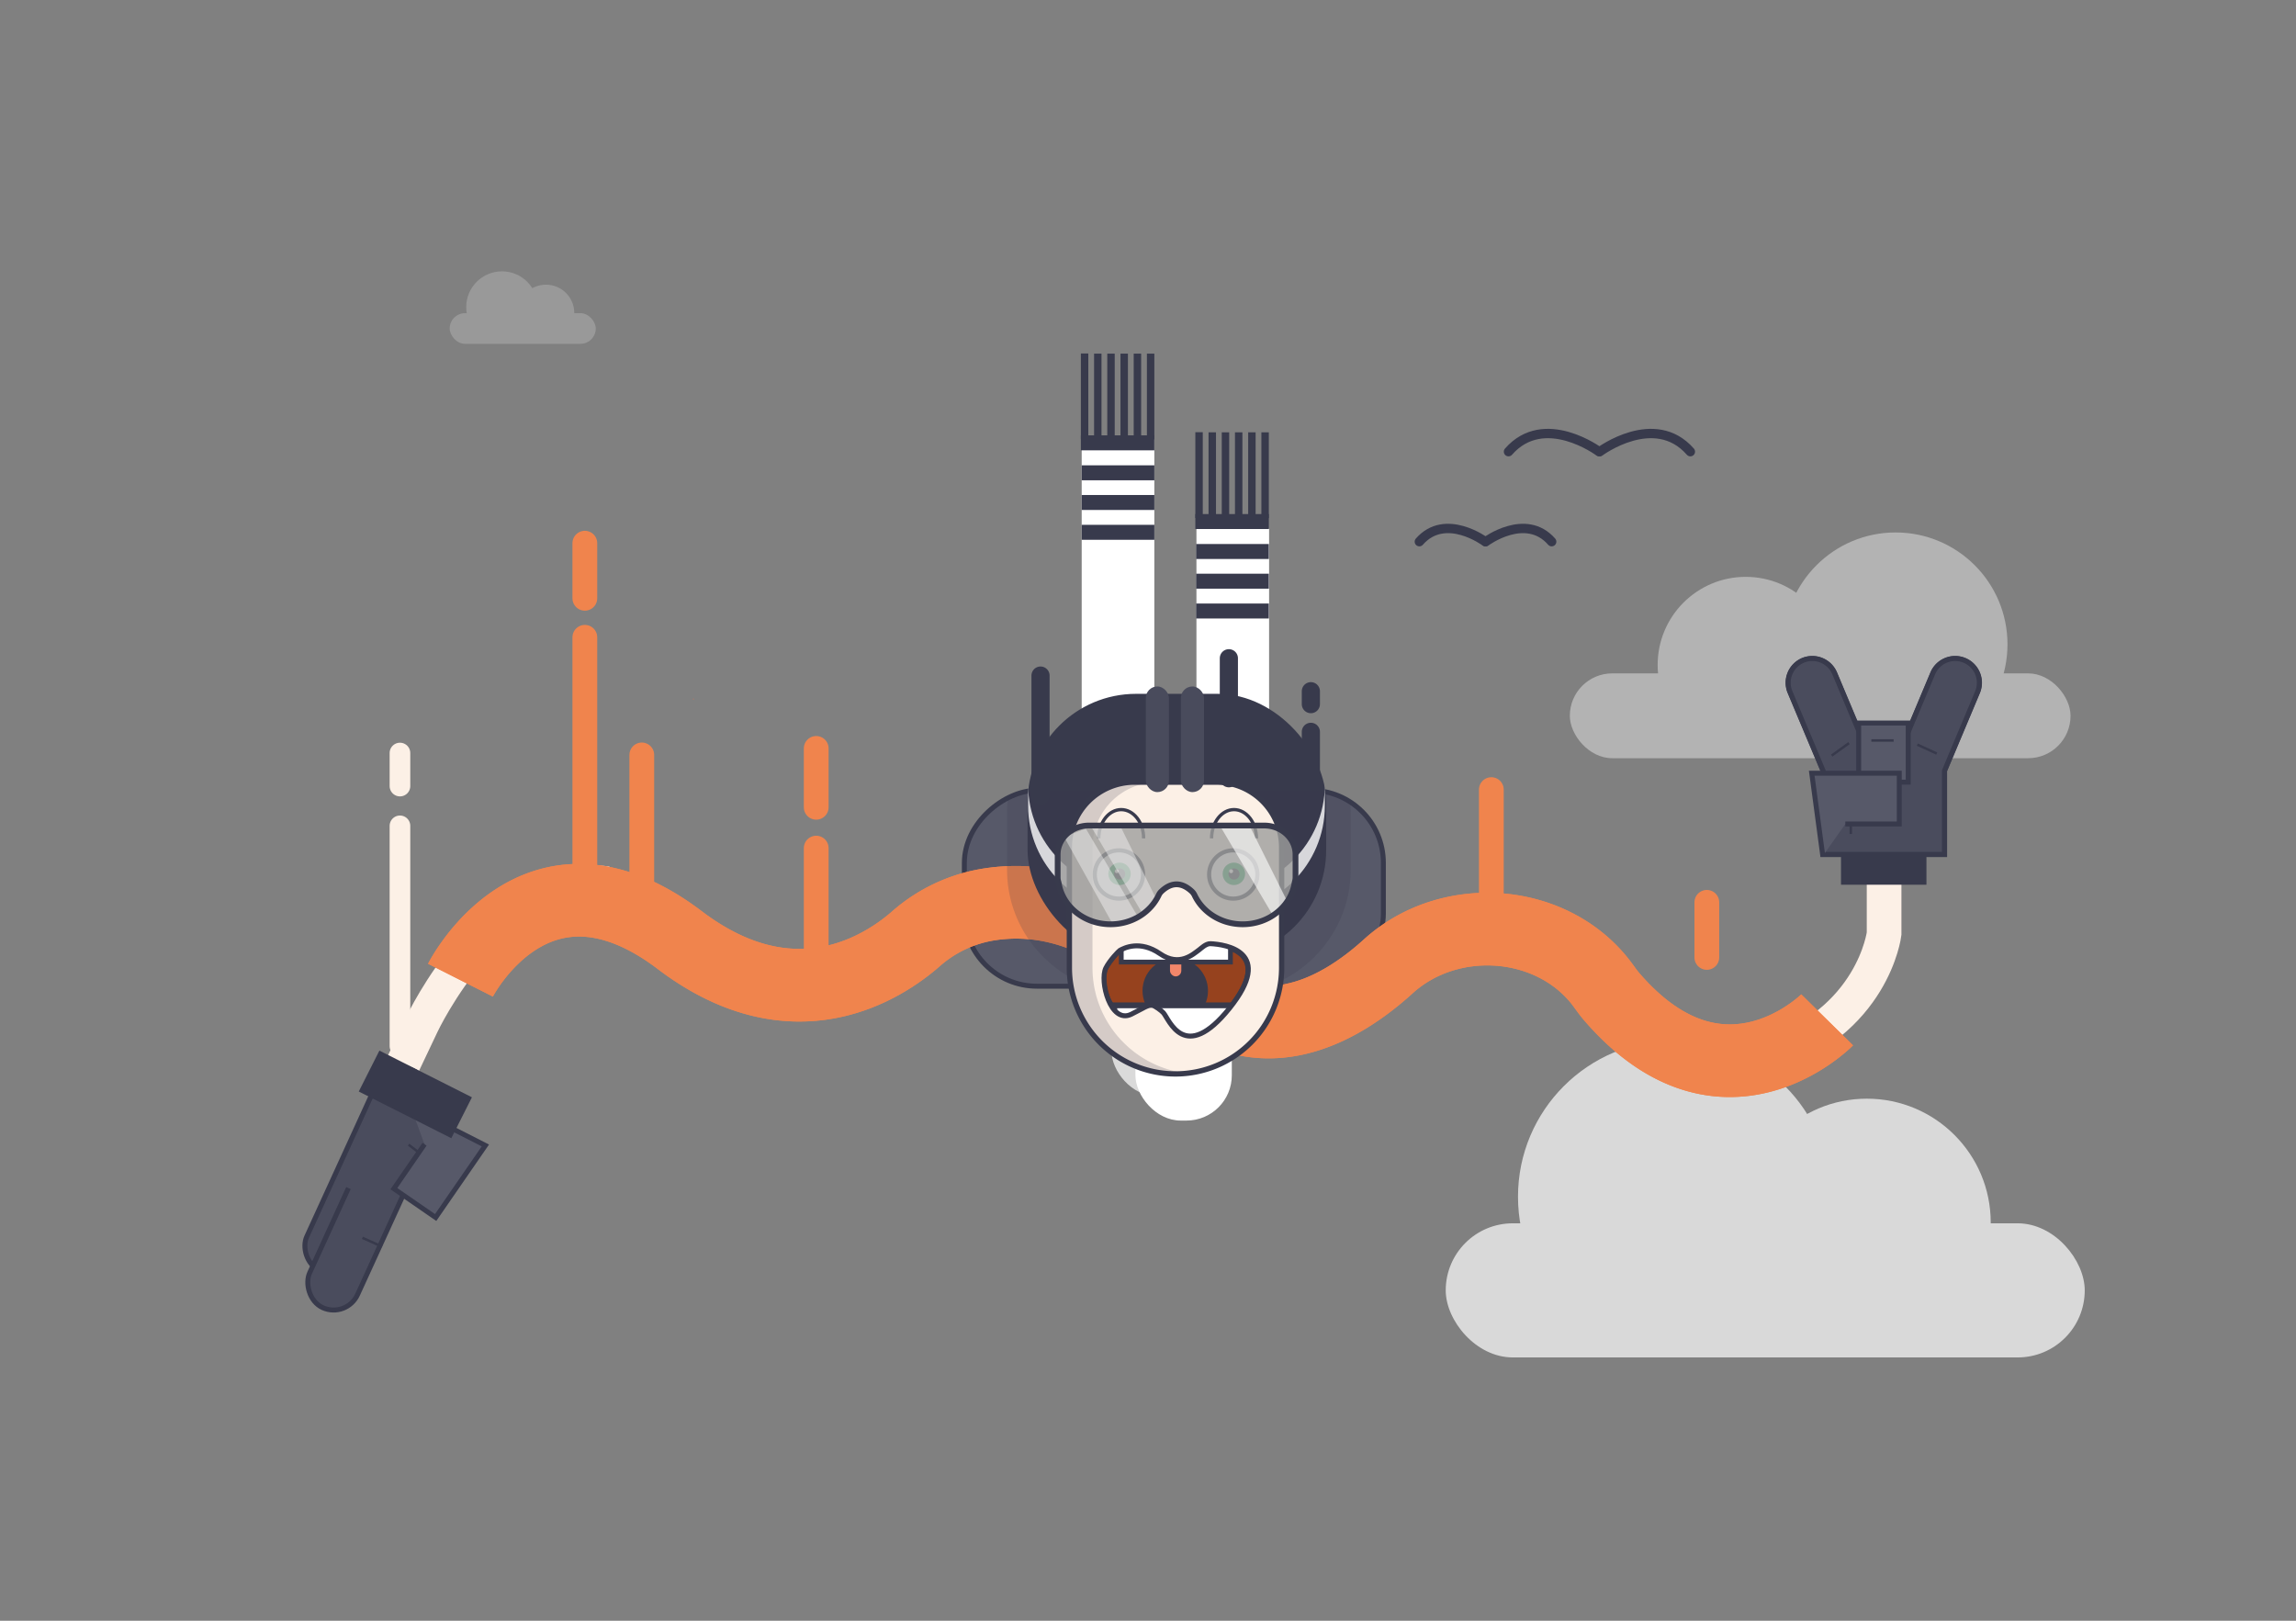 <svg xmlns="http://www.w3.org/2000/svg" xmlns:xlink="http://www.w3.org/1999/xlink" viewBox="0 0 2781.28 1963.31"><rect x="0" y="0" width="2781.28" height="1963.31" fill="#808080" stroke="none"/><defs><clipPath id="a"><path d="M1356.32,1151.37c5.73-3.37,24.89-12.61,48.87,3.91,23.58,16.25,40.13.59,47.63-4.91,2-1.44,8-7.5,13.5-7.25,17.75.81,78.48,9.22,23.06,78.22-54.57,67.94-73.06,13.53-80.06,5.53-2.1-2.4-10.11-8.49-13.25-9-5.89-.95-10.24,3.19-25.75,10.75-25.26,12.31-38.52-40.46-30.75-56C1344.29,1163.18,1355.47,1151.87,1356.32,1151.37Z" style="fill:none;stroke:#383a4c;stroke-miterlimit:10;stroke-width:6px"/></clipPath></defs><title>parachute-01</title><g style="isolation:isolate"><g style="opacity:0.7"><rect x="1751.29" y="1481.85" width="774.07" height="162.46" rx="81.23" ry="81.23" style="fill:#fff"/><circle cx="2028.31" cy="1449.64" r="189.47" style="fill:#fff"/><circle cx="2261.44" cy="1480.91" r="150.04" style="fill:#fff"/></g><line x1="1354.32" y1="529.37" x2="1354.32" y2="1155.37" style="fill:none;stroke:#fff;stroke-miterlimit:10;stroke-width:88px"/><line x1="1493.32" y1="640.37" x2="1493.32" y2="1155.37" style="fill:none;stroke:#fff;stroke-miterlimit:10;stroke-width:88px"/><g style="opacity:0.4"><rect x="1901.62" y="815.69" width="606.56" height="102.77" rx="51.38" ry="51.38" style="fill:#fff"/><circle cx="2114.7" cy="805.45" r="106.69" style="fill:#fff"/><circle cx="2296.26" cy="780.51" r="135.53" style="fill:#fff"/></g><path d="M480.68,1304.93l30.23-63.78s88.18-188.84,224.55-170.7" style="fill:none;stroke:#fcf0e6;stroke-miterlimit:10;stroke-width:42px"/><path d="M2282.32,1060.37V1131s-13,107.42-144,149.42" style="fill:none;stroke:#fcf0e6;stroke-miterlimit:10;stroke-width:42px"/><rect x="2230.12" y="1016.2" width="103.49" height="55.5" style="fill:#383a4c"/><path d="M2379.67,800h0a29.33,29.33,0,0,0-38.29,15.65L2311,888H2252.7l-30.33-72.28A29.33,29.33,0,0,0,2184.08,800h0a29.33,29.33,0,0,0-15.65,38.29l40,95.2V1035h147V933.52l40-95.2A29.33,29.33,0,0,0,2379.67,800Z" style="fill:#fcf0e6;stroke:#383a4c;stroke-miterlimit:10;stroke-width:6.427px"/><path d="M2379.67,800h0a29.33,29.33,0,0,0-38.29,15.65L2311,888H2252.7l-30.33-72.28A29.33,29.33,0,0,0,2184.08,800h0a29.33,29.33,0,0,0-15.65,38.29l40,95.2V1035h147V933.52l40-95.2A29.33,29.33,0,0,0,2379.67,800Z" style="fill:#575969;stroke:#383a4c;stroke-miterlimit:10;stroke-width:6px"/><path d="M2379.67,800h0a29.33,29.33,0,0,0-38.29,15.65L2311,888H2252.7l-30.33-72.28A29.33,29.33,0,0,0,2184.08,800h0a29.33,29.33,0,0,0-15.65,38.29l40,95.2V1035h147V933.52l40-95.2A29.33,29.33,0,0,0,2379.67,800Z" style="fill:#383a4c;opacity:0.4"/><rect x="2251.54" y="875.83" width="60" height="71.63" style="fill:#575969;stroke:#383a4c;stroke-miterlimit:10;stroke-width:6px"/><polyline points="2208.07 1036.87 2194.66 936.62 2300.71 936.62 2300.71 998.12 2235.32 998.12" style="fill:#575969;stroke:#383a4c;stroke-miterlimit:10;stroke-width:6px"/><line x1="2323.95" y1="902.6" x2="2344.7" y2="912.15" style="fill:#fcf0e6;stroke:#383a4c;stroke-linecap:square;stroke-miterlimit:10;stroke-width:3px"/><line x1="2220.07" y1="914.4" x2="2238.58" y2="901.01" style="fill:#fcf0e6;stroke:#383a4c;stroke-linecap:square;stroke-miterlimit:10;stroke-width:3px"/><line x1="2241.99" y1="998.2" x2="2241.99" y2="1008.7" style="fill:#fcf0e6;stroke:#383a4c;stroke-linecap:square;stroke-miterlimit:10;stroke-width:3px"/><line x1="2268.37" y1="896.96" x2="2292.37" y2="896.96" style="fill:#fcf0e6;stroke:#383a4c;stroke-linecap:square;stroke-miterlimit:10;stroke-width:3px"/><rect x="1303.33" y="822.21" width="237.26" height="507.57" rx="87.88" ry="87.88" transform="translate(345.97 2497.95) rotate(-90)" style="fill:#575969;stroke:#383a4c;stroke-miterlimit:10;stroke-width:6px"/><path d="M557.79,1187.32s91.44-180.62,265.69-48.48c138.47,105,247.52,32.27,286.47-2a175.33,175.33,0,0,1,90.27-41.59c55.3-8.13,135.44,2.41,220.2,88.2,98.86,100.06,200.51,42.28,261.33-12.91,73.42-66.63,195.28-58.37,256.21,17.91,4.83,6.05,9.2,12.88,14.7,19.24,134.68,155.72,260.68,27.72,260.68,27.72" style="fill:none;stroke:#f0844d;stroke-miterlimit:10;stroke-width:88px"/><rect x="1346.41" y="1200.4" width="116.76" height="127.49" rx="54.89" ry="54.89" style="fill:#dadada"/><rect x="1375.41" y="1229.9" width="116.76" height="127.49" rx="54.89" ry="54.89" style="fill:#fff"/><path d="M557.79,1187.32s91.44-180.62,265.69-48.48c138.47,105,247.52,32.27,286.47-2a175.33,175.33,0,0,1,90.27-41.59c55.3-8.13,135.44,2.41,220.2,88.2,98.86,100.06,200.51,42.28,261.33-12.91,73.42-66.63,195.28-58.37,256.21,17.91,4.83,6.05,9.2,12.88,14.7,19.24,134.68,155.72,260.68,27.72,260.68,27.72" style="fill:none;stroke:#f0844d;stroke-miterlimit:10;stroke-width:88px"/><rect x="1250.42" y="846.14" width="350.4" height="309.25" rx="125.73" ry="125.73" style="fill:#383a4c;stroke:#383a4c;stroke-miterlimit:10;stroke-width:11.333px"/><path d="M1475.86,1079.41H1374.38c-70.93,0-129-58-129-129v25.64c0,70.93,58,129,129,129h101.48c70.93,0,129-58,129-129V950.45C1604.82,1021.37,1546.79,1079.41,1475.86,1079.41Z" style="fill:#fff"/><path d="M1256.05,957.36a87.06,87.06,0,0,0-34.71,7.19,149,149,0,0,0-1.42,20.44v68.65c0,64.93,42,120.53,100.17,141H1536c58.17-20.45,100.17-76,100.17-141V985c0-4.54-.22-9-.62-13.46a87.2,87.2,0,0,0-47.7-14.17Z" style="fill:#383a4c;opacity:0.2"/><path d="M1374.37,947.46h99.15a79,79,0,0,1,79,79v145.85a128.56,128.56,0,0,1-128.56,128.56h0a128.56,128.56,0,0,1-128.56-128.56V1026.44a79,79,0,0,1,79-79Z" style="fill:#fcf0e6;stroke:#383a4c;stroke-miterlimit:10;stroke-width:6.427px"/><path d="M1323.39,1172.29V1026.44a79.21,79.21,0,0,1,79-79h-28a79.21,79.21,0,0,0-79,79v145.85c0,70.71,57.85,128.56,128.56,128.56h0a128.45,128.45,0,0,0,14-.77C1373.76,1293,1323.39,1238.27,1323.39,1172.29Z" style="fill:#383a4c;opacity:0.2"/><g style="clip-path:url(#a)"><circle cx="1487.16" cy="1197.69" r="36.66" style="fill:#383a4c;stroke:#383a4c;stroke-miterlimit:10;stroke-width:6px"/><rect x="1378.76" y="1139.04" width="142.67" height="31.33" style="fill:#fff;stroke:#383a4c;stroke-miterlimit:10;stroke-width:6px"/><rect x="1378.76" y="1222.79" width="142.67" height="31.33" style="fill:#fff;stroke:#383a4c;stroke-miterlimit:10;stroke-width:6px"/><path d="M1357.21,1150.16c5.73-3.37,21.85-7.71,48,5.12,25.13,12.34,40.52,1.44,46.88-5.41,1.65-1.78,9.82-5.82,12.25-5.75,17.77.48,80.48,8.22,25.06,77.22-54.57,67.94-76.11,17.61-81.07,2.17a8.46,8.46,0,0,0-6.71-5.76c-5.89-.95-16.52-.72-32,6.84-25.26,12.31-38.21-35.62-30.44-51.16C1343.85,1164,1356.35,1150.66,1357.21,1150.16Z" style="fill:#96421e;stroke:#383a4c;stroke-miterlimit:10;stroke-width:6px"/><circle cx="1423.66" cy="1200.19" r="36.66" style="fill:#383a4c;stroke:#383a4c;stroke-miterlimit:10;stroke-width:6px"/><circle cx="1423.66" cy="1200.19" r="36.66" style="fill:#383a4c"/><path d="M1418.56,1460.54a39,39,0,0,0-38.12,31,38.94,38.94,0,0,0,76.23,0A39,39,0,0,0,1418.56,1460.54Z" style="fill:#21232d"/><rect x="1417.28" y="1151.35" width="13.71" height="31.41" rx="6.85" ry="6.85" style="fill:#f1866a"/><rect x="1358.26" y="1134.04" width="132.26" height="31.33" style="fill:#fff;stroke:#383a4c;stroke-miterlimit:10;stroke-width:5.777px"/><rect x="1349.76" y="1217.79" width="142.67" height="43.26" style="fill:#fff;stroke:#383a4c;stroke-miterlimit:10;stroke-width:7.05px"/></g><path d="M1356.32,1151.37c5.73-3.37,24.89-12.61,48.87,3.91,23.58,16.25,40.13.59,47.63-4.91,2-1.44,8-7.5,13.5-7.25,17.75.81,78.48,9.22,23.06,78.22-54.57,67.94-73.06,13.53-80.06,5.53-2.1-2.4-10.11-8.49-13.25-9-5.89-.95-10.24,3.19-25.75,10.75-25.26,12.31-38.52-40.46-30.75-56C1344.29,1163.18,1355.47,1151.87,1356.32,1151.37Z" style="fill:none;stroke:#383a4c;stroke-miterlimit:10;stroke-width:6px"/><rect x="839.32" y="846.37" width="1.33" height="0.67" rx="0.33" ry="0.33" style="fill:#e06e4e"/><path d="M1331,1015.54c0-19.24,12.16-34.83,27.17-34.83s27.17,15.6,27.17,34.83" style="fill:none;stroke:#383a4c;stroke-miterlimit:10;stroke-width:4px"/><path d="M1467.66,1015.54c0-19.24,12.16-34.83,27.17-34.83s27.17,15.6,27.17,34.83" style="fill:none;stroke:#383a4c;stroke-miterlimit:10;stroke-width:4px"/><circle cx="1355.41" cy="1059.29" r="29.25" style="fill:#fff;stroke:#383a4c;stroke-linecap:round;stroke-miterlimit:10;stroke-width:5px"/><circle cx="1493.91" cy="1059.29" r="29.25" style="fill:#fff;stroke:#383a4c;stroke-linecap:round;stroke-miterlimit:10;stroke-width:5px"/><circle cx="1494.67" cy="1058.52" r="13.61" style="fill:#2fac66"/><circle cx="1494.84" cy="1058.69" r="6.75" style="fill:#383a4c"/><circle cx="1491.35" cy="1055.32" r="2.39" style="fill:#fff"/><circle cx="1356.17" cy="1058.52" r="13.61" style="fill:#2fac66"/><circle cx="1356.34" cy="1058.69" r="6.75" style="fill:#383a4c"/><circle cx="1352.85" cy="1055.32" r="2.39" style="fill:#fff"/><path d="M1569.32,1035c0-19.27-17.08-35-37.95-35H1319.17c-20.87,0-37.95,15.77-37.95,35v27.88a17.52,17.52,0,0,0,.75,5,15.79,15.79,0,0,1,.47,1.94c4.67,28.18,31,49.78,62.86,49.78,26.13,0,48.56-14.55,58.35-35.35a14.88,14.88,0,0,1,3.27-4.51c13.57-12.74,25.92-9.83,36.43-.31a15.77,15.77,0,0,1,3.7,4.92c9.81,20.75,32.22,35.25,58.31,35.25,32,0,58.53-21.87,62.95-50.32a18.21,18.21,0,0,1,.42-1.9,17.53,17.53,0,0,0,.6-4.53Z" style="fill:#9d9d9c;opacity:0.8"/><rect x="1387.99" y="831.54" width="28" height="127.96" rx="14" ry="14" style="fill:#494b5c"/><rect x="1430.49" y="831.54" width="28" height="127.96" rx="14" ry="14" style="fill:#494b5c"/><rect x="411.66" y="1284.05" width="63.73" height="267.09" rx="30.39" ry="30.39" transform="translate(630.02 -56.01) rotate(24.59)" style="fill:#575969;stroke:#383a4c;stroke-miterlimit:10;stroke-width:6px"/><polygon points="1321.99 1001.7 1357.66 1001.7 1399.32 1086.37 1384.99 1108.37 1321.99 1001.7" style="fill:#fff;opacity:0.4;mix-blend-mode:screen"/><polygon points="1478.99 1002.2 1514.66 1002.2 1558.82 1090.87 1541.99 1108.87 1478.99 1002.2" style="fill:#fff;opacity:0.6;mix-blend-mode:screen"/><polygon points="1378.32 1110.37 1348.66 1120.7 1288.99 1013.7 1315.32 1003.7 1378.32 1110.37" style="fill:#fff;opacity:0.4;mix-blend-mode:screen"/><rect x="420.38" y="1302.84" width="63.73" height="294.54" rx="31.87" ry="31.87" transform="translate(644.34 -56.69) rotate(24.59)" style="fill:#575969;stroke:#383a4c;stroke-miterlimit:10;stroke-width:6px"/><path d="M1569.32,1035c0-19.27-17.08-35-37.95-35H1319.17c-20.87,0-37.95,15.77-37.95,35v27.88a17.52,17.52,0,0,0,.75,5,15.79,15.79,0,0,1,.47,1.94c4.67,28.18,31,49.78,62.86,49.78,26.13,0,48.56-14.55,58.35-35.35a14.88,14.88,0,0,1,3.27-4.51c13.57-12.74,25.92-9.83,36.43-.31a15.77,15.77,0,0,1,3.7,4.92c9.81,20.75,32.22,35.25,58.31,35.25,32,0,58.53-21.87,62.95-50.32a18.21,18.21,0,0,1,.42-1.9,17.53,17.53,0,0,0,.6-4.53Z" style="fill:none;stroke:#383a4c;stroke-linejoin:round;stroke-width:7px"/><line x1="440.4" y1="1500.03" x2="461.25" y2="1509.38" style="fill:#fcf0e6;stroke:#383a4c;stroke-linecap:square;stroke-miterlimit:10;stroke-width:3px"/><line x1="496.19" y1="1387.52" x2="508.55" y2="1397.07" style="fill:#fcf0e6;stroke:#383a4c;stroke-linecap:square;stroke-miterlimit:10;stroke-width:3px"/><rect x="433.09" y="1335.48" width="36.8" height="111.64" transform="translate(633.38 -60.07) rotate(25.12)" style="fill:#575969"/><path d="M517.58,1318.42a30.34,30.34,0,0,0-17.14-21.65l-2.69-1.23a30.39,30.39,0,0,0-40.27,15l-85.84,187.61a30.4,30.4,0,0,0,7.42,35.34l-3.8,8.31A31.87,31.87,0,0,0,391,1584h0a31.87,31.87,0,0,0,42.24-15.72l96-209.88A31.87,31.87,0,0,0,517.58,1318.42Z" style="fill:#383a4c;opacity:0.4"/><polyline points="497.84 1341.64 534.92 1360.52 587.97 1387.53 527.75 1474.82 477.13 1439.9 514.26 1386.07" style="fill:#575969;stroke:#383a4c;stroke-miterlimit:10;stroke-width:6px"/><rect x="440.48" y="1297.96" width="125.56" height="55.5" transform="translate(650.93 -84.6) rotate(26.77)" style="fill:#383a4c"/><line x1="1488.6" y1="797.36" x2="1488.6" y2="942.73" style="fill:none;stroke:#383a4c;stroke-linecap:round;stroke-miterlimit:10;stroke-width:22px"/><line x1="1260.45" y1="818.35" x2="1260.45" y2="963.72" style="fill:none;stroke:#383a4c;stroke-linecap:round;stroke-miterlimit:10;stroke-width:22px"/><line x1="484.49" y1="1000.37" x2="484.49" y2="1267.2" style="fill:none;stroke:#fcf0e6;stroke-linecap:round;stroke-miterlimit:10;stroke-width:25px"/><line x1="484.49" y1="912.17" x2="484.49" y2="952.2" style="fill:none;stroke:#fcf0e6;stroke-linecap:round;stroke-miterlimit:10;stroke-width:25px"/><line x1="988.72" y1="1027.35" x2="988.72" y2="1172.72" style="fill:none;stroke:#f0844d;stroke-linecap:round;stroke-miterlimit:10;stroke-width:30px"/><line x1="988.72" y1="906.57" x2="988.72" y2="977.9" style="fill:none;stroke:#f0844d;stroke-linecap:round;stroke-miterlimit:10;stroke-width:30px"/><line x1="708.45" y1="771.97" x2="708.45" y2="1066.72" style="fill:none;stroke:#f0844d;stroke-linecap:round;stroke-miterlimit:10;stroke-width:30px"/><line x1="777.44" y1="914.46" x2="777.44" y2="1066.72" style="fill:none;stroke:#f0844d;stroke-linecap:round;stroke-miterlimit:10;stroke-width:30px"/><line x1="1806.55" y1="956.47" x2="1806.55" y2="1108.73" style="fill:none;stroke:#f0844d;stroke-linecap:round;stroke-miterlimit:10;stroke-width:30px"/><line x1="708.45" y1="657.97" x2="708.45" y2="724.74" style="fill:none;stroke:#f0844d;stroke-linecap:round;stroke-miterlimit:10;stroke-width:30px"/><line x1="2067.58" y1="1093.02" x2="2067.58" y2="1159.78" style="fill:none;stroke:#f0844d;stroke-linecap:round;stroke-miterlimit:10;stroke-width:30px"/><line x1="1587.92" y1="886.49" x2="1587.92" y2="940.36" style="fill:none;stroke:#383a4c;stroke-linecap:round;stroke-miterlimit:10;stroke-width:22px"/><line x1="1587.92" y1="837.29" x2="1587.92" y2="852.95" style="fill:none;stroke:#383a4c;stroke-linecap:round;stroke-miterlimit:10;stroke-width:22px"/><g style="opacity:0.2"><rect x="544.75" y="379.36" width="176.94" height="37.14" rx="18.57" ry="18.57" style="fill:#fff"/><circle cx="608.07" cy="372" r="43.31" style="fill:#fff"/><circle cx="661.36" cy="379.15" r="34.3" style="fill:#fff"/></g><path d="M1799.76,656.15s48.38-36,79.88,0" style="fill:none;stroke:#383a4c;stroke-linecap:round;stroke-miterlimit:10;stroke-width:11.333px"/><path d="M1799.2,656.15s-48.37-36-79.87,0" style="fill:none;stroke:#383a4c;stroke-linecap:round;stroke-miterlimit:10;stroke-width:11.333px"/><path d="M1937.87,547.13s66.48-49.47,109.77,0" style="fill:none;stroke:#383a4c;stroke-linecap:round;stroke-miterlimit:10;stroke-width:11.333px"/><path d="M1937.09,547.13s-66.48-49.47-109.77,0" style="fill:none;stroke:#383a4c;stroke-linecap:round;stroke-miterlimit:10;stroke-width:11.333px"/><rect x="1309.32" y="527.37" width="89" height="18.13" style="fill:#383a4c"/><rect x="1310.36" y="563.66" width="87.97" height="18.13" style="fill:#383a4c"/><rect x="1310.36" y="599.62" width="87.97" height="18.13" style="fill:#383a4c"/><rect x="1310.36" y="635.74" width="87.97" height="18.13" style="fill:#383a4c"/><rect x="1309.32" y="428.2" width="9" height="104" style="fill:#383a4c"/><rect x="1325.32" y="428.37" width="9" height="104" style="fill:#383a4c"/><rect x="1341.32" y="428.37" width="9" height="104" style="fill:#383a4c"/><rect x="1357.32" y="428.37" width="9" height="104" style="fill:#383a4c"/><rect x="1373.32" y="428.37" width="9" height="104" style="fill:#383a4c"/><rect x="1389.32" y="428.37" width="9" height="104" style="fill:#383a4c"/><rect x="1447.99" y="622.7" width="89" height="18.13" style="fill:#383a4c"/><rect x="1449.02" y="658.99" width="87.97" height="18.13" style="fill:#383a4c"/><rect x="1449.02" y="694.95" width="87.97" height="18.13" style="fill:#383a4c"/><rect x="1449.02" y="731.08" width="87.97" height="18.13" style="fill:#383a4c"/><rect x="1447.99" y="523.54" width="9" height="104" style="fill:#383a4c"/><rect x="1463.99" y="523.7" width="9" height="104" style="fill:#383a4c"/><rect x="1479.99" y="523.7" width="9" height="104" style="fill:#383a4c"/><rect x="1495.99" y="523.7" width="9" height="104" style="fill:#383a4c"/><rect x="1511.99" y="523.7" width="9" height="104" style="fill:#383a4c"/><rect x="1527.99" y="523.7" width="9" height="104" style="fill:#383a4c"/></g></svg>